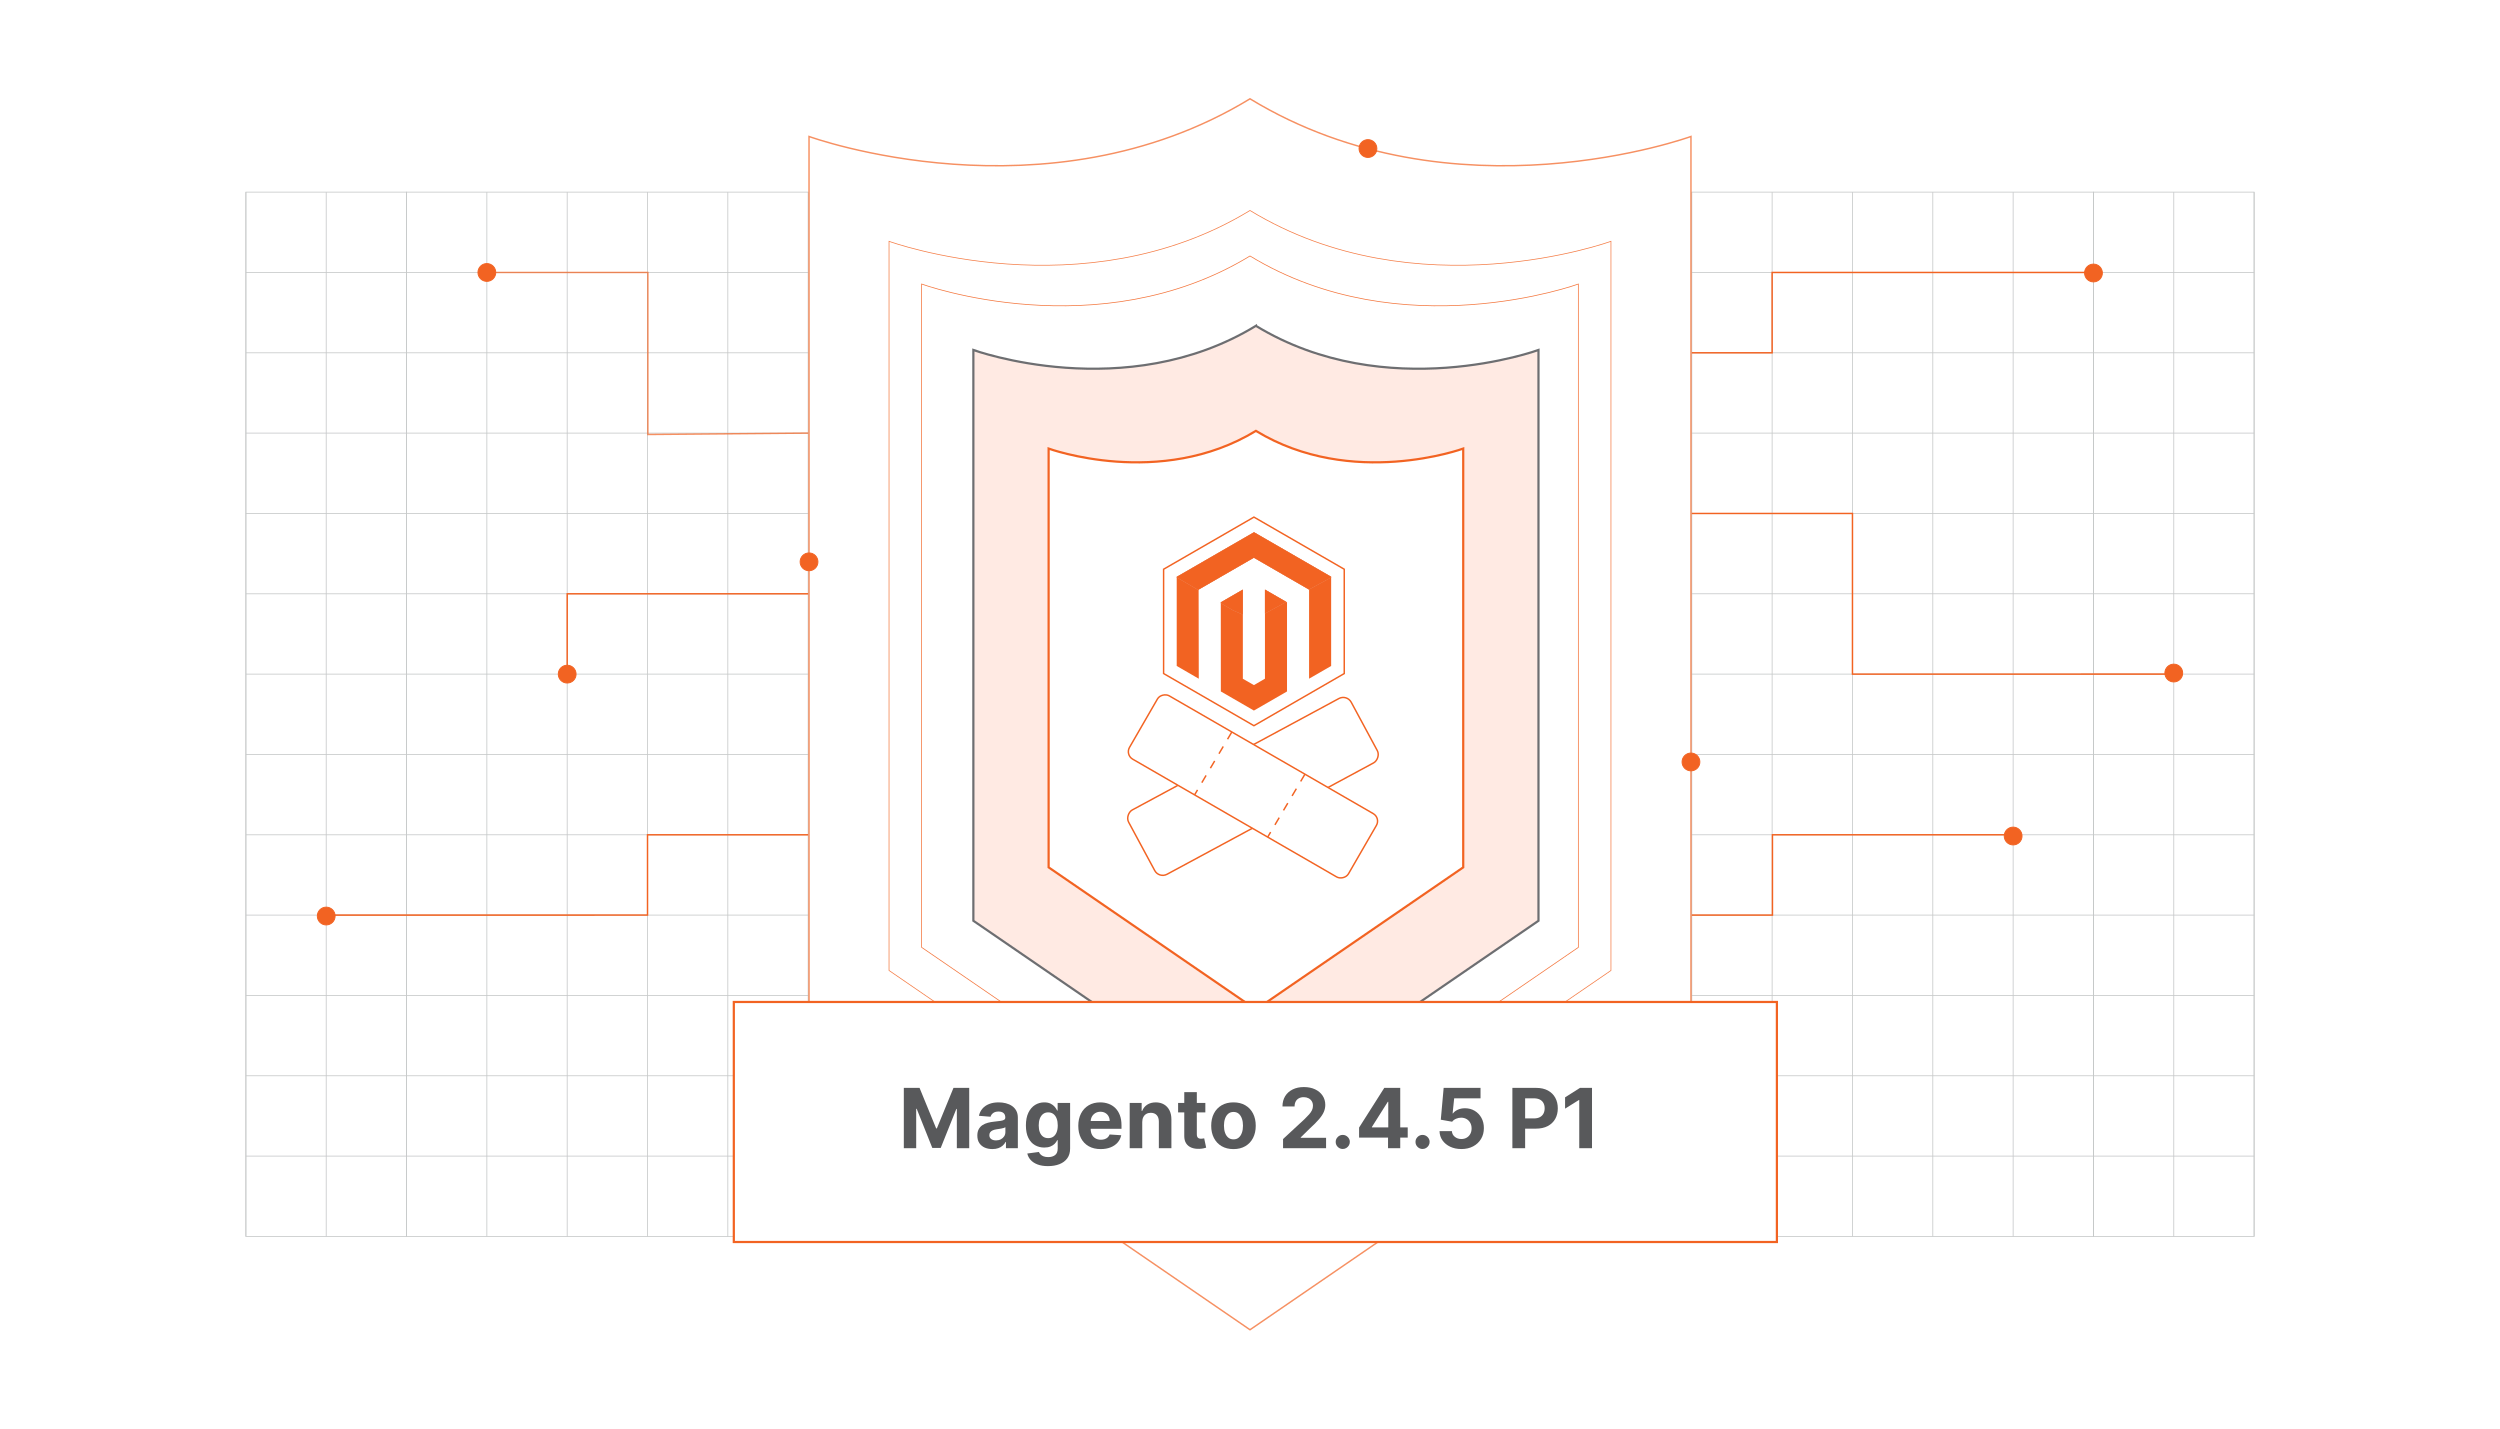<?xml version="1.0" encoding="UTF-8"?><svg id="Layer_1" xmlns="http://www.w3.org/2000/svg" xmlns:xlink="http://www.w3.org/1999/xlink" viewBox="0 0 350 200"><defs><filter id="drop-shadow-1" filterUnits="userSpaceOnUse"><feOffset dx=".83" dy=".83"/><feGaussianBlur result="blur" stdDeviation="1.245"/><feFlood flood-color="#333" flood-opacity=".08"/><feComposite in2="blur" operator="in"/><feComposite in="SourceGraphic"/></filter><filter id="drop-shadow-2" filterUnits="userSpaceOnUse"><feOffset dx=".83" dy=".83"/><feGaussianBlur result="blur-2" stdDeviation="1.245"/><feFlood flood-color="#333" flood-opacity=".08"/><feComposite in2="blur-2" operator="in"/><feComposite in="SourceGraphic"/></filter><filter id="drop-shadow-3" filterUnits="userSpaceOnUse"><feOffset dx=".83" dy=".83"/><feGaussianBlur result="blur-3" stdDeviation="1.245"/><feFlood flood-color="#333" flood-opacity=".08"/><feComposite in2="blur-3" operator="in"/><feComposite in="SourceGraphic"/></filter><filter id="drop-shadow-4" filterUnits="userSpaceOnUse"><feOffset dx=".83" dy=".83"/><feGaussianBlur result="blur-4" stdDeviation="1.245"/><feFlood flood-color="#333" flood-opacity=".08"/><feComposite in2="blur-4" operator="in"/><feComposite in="SourceGraphic"/></filter><filter id="drop-shadow-5" filterUnits="userSpaceOnUse"><feOffset dx=".83" dy=".83"/><feGaussianBlur result="blur-5" stdDeviation="1.245"/><feFlood flood-color="#333" flood-opacity=".08"/><feComposite in2="blur-5" operator="in"/><feComposite in="SourceGraphic"/></filter></defs><rect width="350" height="200" fill="#fff" stroke-width="0"/><rect x="56.916" y="26.898" width="56.227" height="146.202" fill="none" stroke="#c6c8c9" stroke-miterlimit="10" stroke-width=".113"/><rect x="236.851" y="26.898" width="56.235" height="146.202" fill="none" stroke="#c6c8c9" stroke-miterlimit="10" stroke-width=".113"/><polyline points="293.086 161.854 281.843 161.854 281.839 161.854 270.596 161.854 270.592 161.854 259.349 161.854 259.345 161.854 248.102 161.854 248.098 161.854 236.855 161.854 236.851 161.854" fill="none" stroke="#c6c8c9" stroke-miterlimit="10" stroke-width=".113"/><polyline points="113.142 161.854 101.9 161.854 101.895 161.854 90.657 161.854 90.653 161.854 79.41 161.854 79.406 161.854 68.163 161.854 68.159 161.854 56.916 161.854" fill="none" stroke="#c6c8c9" stroke-miterlimit="10" stroke-width=".113"/><polyline points="293.086 150.607 281.843 150.607 281.839 150.607 270.596 150.607 270.592 150.607 259.349 150.607 259.345 150.607 248.102 150.607 248.098 150.607 236.855 150.607 236.851 150.607" fill="none" stroke="#c6c8c9" stroke-miterlimit="10" stroke-width=".113"/><polyline points="113.142 150.607 101.9 150.607 101.895 150.607 90.657 150.607 90.653 150.607 79.41 150.607 79.406 150.607 68.163 150.607 68.159 150.607 56.916 150.607" fill="none" stroke="#c6c8c9" stroke-miterlimit="10" stroke-width=".113"/><polyline points="293.086 139.36 281.843 139.36 281.839 139.36 270.596 139.36 270.592 139.36 259.349 139.36 259.345 139.36 248.102 139.36 248.098 139.36 236.855 139.36 236.851 139.36" fill="none" stroke="#c6c8c9" stroke-miterlimit="10" stroke-width=".113"/><polyline points="113.142 139.36 101.9 139.36 101.895 139.36 90.657 139.36 90.653 139.36 79.41 139.36 79.406 139.36 68.163 139.36 68.159 139.36 56.916 139.36" fill="none" stroke="#c6c8c9" stroke-miterlimit="10" stroke-width=".113"/><polyline points="293.086 128.113 281.843 128.113 281.839 128.113 270.596 128.113 270.592 128.113 259.349 128.113 259.345 128.113 248.102 128.113 248.098 128.113 236.855 128.113 236.851 128.113" fill="none" stroke="#c6c8c9" stroke-miterlimit="10" stroke-width=".113"/><polyline points="113.142 128.113 101.9 128.113 101.895 128.113 90.657 128.113 90.653 128.113 79.41 128.113 79.406 128.113 68.163 128.113 68.159 128.113 56.916 128.113" fill="none" stroke="#c6c8c9" stroke-miterlimit="10" stroke-width=".113"/><polyline points="293.086 116.87 281.843 116.87 281.839 116.87 270.596 116.87 270.592 116.87 259.349 116.87 259.345 116.87 248.102 116.87 248.098 116.87 236.855 116.87 236.851 116.87" fill="none" stroke="#c6c8c9" stroke-miterlimit="10" stroke-width=".113"/><polyline points="113.142 116.87 101.9 116.87 101.895 116.87 90.657 116.87 90.653 116.87 79.41 116.87 79.406 116.87 68.163 116.87 68.159 116.87 56.916 116.87" fill="none" stroke="#c6c8c9" stroke-miterlimit="10" stroke-width=".113"/><polyline points="293.086 105.623 281.843 105.623 281.839 105.623 270.596 105.623 270.592 105.623 259.349 105.623 259.345 105.623 248.102 105.623 248.098 105.623 236.855 105.623 236.851 105.623" fill="none" stroke="#c6c8c9" stroke-miterlimit="10" stroke-width=".113"/><polyline points="113.142 105.623 101.9 105.623 101.895 105.623 90.657 105.623 90.653 105.623 79.41 105.623 79.406 105.623 68.163 105.623 68.159 105.623 56.916 105.623" fill="none" stroke="#c6c8c9" stroke-miterlimit="10" stroke-width=".113"/><polyline points="293.086 94.376 281.843 94.376 281.839 94.376 270.596 94.376 270.592 94.376 259.349 94.376 259.345 94.376 248.102 94.376 248.098 94.376 236.855 94.376 236.851 94.376" fill="none" stroke="#c6c8c9" stroke-miterlimit="10" stroke-width=".113"/><polyline points="113.142 94.376 101.9 94.376 101.895 94.376 90.657 94.376 90.653 94.376 79.41 94.376 79.406 94.376 68.163 94.376 68.159 94.376 56.916 94.376" fill="none" stroke="#c6c8c9" stroke-miterlimit="10" stroke-width=".113"/><polyline points="293.086 83.129 281.843 83.129 281.839 83.129 270.596 83.129 270.592 83.129 259.349 83.129 259.345 83.129 248.102 83.129 248.098 83.129 236.855 83.129 236.851 83.129" fill="none" stroke="#c6c8c9" stroke-miterlimit="10" stroke-width=".113"/><polyline points="113.142 83.129 101.9 83.129 101.895 83.129 90.657 83.129 90.653 83.129 79.41 83.129 79.406 83.129 68.163 83.129 68.159 83.129 56.916 83.129" fill="none" stroke="#c6c8c9" stroke-miterlimit="10" stroke-width=".113"/><polyline points="293.086 71.882 281.843 71.882 281.839 71.882 270.596 71.882 270.592 71.882 259.349 71.882 259.345 71.882 248.102 71.882 248.098 71.882 236.855 71.882 236.851 71.882" fill="none" stroke="#c6c8c9" stroke-miterlimit="10" stroke-width=".113"/><polyline points="113.142 71.882 101.9 71.882 101.895 71.882 90.657 71.882 90.653 71.882 79.41 71.882 79.406 71.882 68.163 71.882 68.159 71.882 56.916 71.882" fill="none" stroke="#c6c8c9" stroke-miterlimit="10" stroke-width=".113"/><polyline points="293.086 60.635 281.843 60.635 281.839 60.635 270.596 60.635 270.592 60.635 259.349 60.635 259.345 60.635 248.102 60.635 248.098 60.635 236.855 60.635 236.851 60.635" fill="none" stroke="#c6c8c9" stroke-miterlimit="10" stroke-width=".113"/><polyline points="113.142 60.635 101.9 60.635 101.895 60.635 90.657 60.635 90.653 60.635 79.41 60.635 79.406 60.635 68.163 60.635 68.159 60.635 56.916 60.635" fill="none" stroke="#c6c8c9" stroke-miterlimit="10" stroke-width=".113"/><polyline points="293.086 49.392 281.843 49.392 281.839 49.392 270.596 49.392 270.592 49.392 259.349 49.392 259.345 49.392 248.102 49.392 248.098 49.392 236.855 49.392 236.851 49.392" fill="none" stroke="#c6c8c9" stroke-miterlimit="10" stroke-width=".113"/><polyline points="113.142 49.392 101.9 49.392 101.895 49.392 90.657 49.392 90.653 49.392 79.41 49.392 79.406 49.392 68.163 49.392 68.159 49.392 56.916 49.392" fill="none" stroke="#c6c8c9" stroke-miterlimit="10" stroke-width=".113"/><polyline points="293.086 38.145 281.843 38.145 281.839 38.145 270.596 38.145 270.592 38.145 259.349 38.145 259.345 38.145 248.102 38.145 248.098 38.145 236.855 38.145 236.851 38.145" fill="none" stroke="#c6c8c9" stroke-miterlimit="10" stroke-width=".113"/><polyline points="113.142 38.145 101.9 38.145 101.895 38.145 90.657 38.145 90.653 38.145 79.41 38.145 79.406 38.145 68.163 38.145 68.159 38.145 56.916 38.145" fill="none" stroke="#c6c8c9" stroke-miterlimit="10" stroke-width=".113"/><polyline points="293.086 26.898 293.086 38.145 293.086 49.392 293.086 60.635 293.086 60.639 293.086 71.882 293.086 83.129 293.086 94.376 293.086 105.623 293.086 116.87 293.086 128.113 293.086 128.117 293.086 139.36 293.086 150.607 293.086 161.854 293.086 173.101" fill="none" stroke="#c6c8c9" stroke-miterlimit="10" stroke-width=".113"/><polyline points="281.839 173.101 281.839 161.854 281.839 150.607 281.839 139.36 281.839 128.117 281.839 128.113 281.839 116.87 281.839 105.623 281.839 94.376 281.839 83.129 281.839 71.882 281.839 60.639 281.839 60.635 281.839 49.392 281.839 38.145 281.839 26.898" fill="none" stroke="#c6c8c9" stroke-miterlimit="10" stroke-width=".113"/><polyline points="270.592 173.101 270.592 161.854 270.592 150.607 270.592 139.36 270.592 128.117 270.592 128.113 270.592 116.87 270.592 105.623 270.592 94.376 270.592 83.129 270.592 71.882 270.592 60.639 270.592 60.635 270.592 49.392 270.592 38.145 270.592 26.898" fill="none" stroke="#c6c8c9" stroke-miterlimit="10" stroke-width=".113"/><polyline points="259.345 173.101 259.345 161.854 259.345 150.607 259.345 139.36 259.345 128.117 259.345 128.113 259.345 116.87 259.345 105.623 259.345 94.376 259.345 83.129 259.345 71.882 259.345 60.639 259.345 60.635 259.345 49.392 259.345 38.145 259.345 26.898" fill="none" stroke="#c6c8c9" stroke-miterlimit="10" stroke-width=".113"/><polyline points="248.098 173.101 248.098 161.854 248.098 150.607 248.098 139.36 248.098 128.117 248.098 128.113 248.098 116.87 248.098 105.623 248.098 94.376 248.098 83.129 248.098 71.882 248.098 60.639 248.098 60.635 248.098 49.392 248.098 38.145 248.098 26.898" fill="none" stroke="#c6c8c9" stroke-miterlimit="10" stroke-width=".113"/><polyline points="101.895 173.101 101.895 161.854 101.895 150.607 101.895 139.36 101.895 128.117 101.895 128.113 101.895 116.87 101.895 105.623 101.895 94.376 101.895 83.129 101.895 71.882 101.895 60.639 101.895 60.635 101.895 49.392 101.895 38.145 101.895 26.898" fill="none" stroke="#c6c8c9" stroke-miterlimit="10" stroke-width=".113"/><polyline points="90.653 173.101 90.653 161.854 90.653 150.607 90.653 139.36 90.653 128.117 90.653 128.113 90.653 116.87 90.653 105.623 90.653 94.376 90.653 83.129 90.653 71.882 90.653 60.639 90.653 60.635 90.653 49.392 90.653 38.145 90.653 26.898" fill="none" stroke="#c6c8c9" stroke-miterlimit="10" stroke-width=".113"/><polyline points="79.406 173.101 79.406 161.854 79.406 150.607 79.406 139.36 79.406 128.117 79.406 128.113 79.406 116.87 79.406 105.623 79.406 94.376 79.406 83.129 79.406 71.882 79.406 60.639 79.406 60.635 79.406 49.392 79.406 38.145 79.406 26.898" fill="none" stroke="#c6c8c9" stroke-miterlimit="10" stroke-width=".113"/><polyline points="68.159 173.101 68.159 161.854 68.159 150.607 68.159 139.36 68.159 128.117 68.159 128.113 68.159 116.87 68.159 105.623 68.159 94.376 68.159 83.129 68.159 71.882 68.159 60.639 68.159 60.635 68.159 49.392 68.159 38.145 68.159 26.898" fill="none" stroke="#c6c8c9" stroke-miterlimit="10" stroke-width=".113"/><rect x="293.086" y="26.898" width="22.489" height="146.202" fill="none" stroke="#c6c8c9" stroke-miterlimit="10" stroke-width=".113"/><polyline points="293.086 161.854 304.328 161.854 304.332 161.854 315.575 161.854" fill="none" stroke="#c6c8c9" stroke-miterlimit="10" stroke-width=".113"/><polyline points="293.086 150.607 304.328 150.607 304.332 150.607 315.575 150.607" fill="none" stroke="#c6c8c9" stroke-miterlimit="10" stroke-width=".113"/><polyline points="293.086 139.361 304.328 139.361 304.332 139.361 315.575 139.361" fill="none" stroke="#c6c8c9" stroke-miterlimit="10" stroke-width=".113"/><polyline points="293.086 128.114 304.328 128.114 304.332 128.114 315.575 128.114" fill="none" stroke="#c6c8c9" stroke-miterlimit="10" stroke-width=".113"/><polyline points="293.086 116.872 304.328 116.872 304.332 116.872 315.575 116.872" fill="none" stroke="#c6c8c9" stroke-miterlimit="10" stroke-width=".113"/><polyline points="293.086 105.625 304.328 105.625 304.332 105.625 315.575 105.625" fill="none" stroke="#c6c8c9" stroke-miterlimit="10" stroke-width=".113"/><polyline points="293.086 94.374 304.328 94.374 304.332 94.374 315.575 94.374" fill="none" stroke="#c6c8c9" stroke-miterlimit="10" stroke-width=".113"/><polyline points="293.086 83.127 304.328 83.127 304.332 83.127 315.575 83.127" fill="none" stroke="#c6c8c9" stroke-miterlimit="10" stroke-width=".113"/><polyline points="293.086 71.88 304.328 71.88 304.332 71.88 315.575 71.88" fill="none" stroke="#c6c8c9" stroke-miterlimit="10" stroke-width=".113"/><polyline points="293.086 60.634 304.328 60.634 304.332 60.634 315.575 60.634" fill="none" stroke="#c6c8c9" stroke-miterlimit="10" stroke-width=".113"/><polyline points="293.086 49.392 304.328 49.392 304.332 49.392 315.575 49.392" fill="none" stroke="#c6c8c9" stroke-miterlimit="10" stroke-width=".113"/><polyline points="293.086 38.145 304.328 38.145 304.332 38.145 315.575 38.145" fill="none" stroke="#c6c8c9" stroke-miterlimit="10" stroke-width=".113"/><polyline points="315.575 26.898 315.575 38.145 315.575 49.392 315.575 60.634 315.575 60.638 315.575 71.88 315.575 83.127 315.575 94.374 315.575 105.625 315.575 116.872 315.575 128.114 315.575 128.118 315.575 139.361 315.575 150.607 315.575 161.854 315.575 173.101" fill="none" stroke="#c6c8c9" stroke-miterlimit="10" stroke-width=".113"/><polyline points="304.329 173.101 304.329 161.854 304.329 150.607 304.329 139.36 304.329 128.117 304.329 128.113 304.329 116.87 304.329 105.623 304.329 94.376 304.329 83.129 304.329 71.882 304.329 60.639 304.329 60.635 304.329 49.392 304.329 38.145 304.329 26.898" fill="none" stroke="#c6c8c9" stroke-miterlimit="10" stroke-width=".113"/><rect x="34.425" y="26.898" width="22.489" height="146.202" fill="none" stroke="#c6c8c9" stroke-miterlimit="10" stroke-width=".113"/><polyline points="34.425 161.854 34.43 161.854 45.668 161.854 45.672 161.854 56.914 161.854" fill="none" stroke="#c6c8c9" stroke-miterlimit="10" stroke-width=".113"/><polyline points="56.914 150.607 45.672 150.607 45.668 150.607 34.43 150.607 34.425 150.607" fill="none" stroke="#c6c8c9" stroke-miterlimit="10" stroke-width=".113"/><polyline points="56.914 139.361 45.672 139.361 45.668 139.361 34.43 139.361 34.425 139.361" fill="none" stroke="#c6c8c9" stroke-miterlimit="10" stroke-width=".113"/><polyline points="56.914 128.114 45.672 128.114 45.668 128.114 34.43 128.114 34.425 128.114" fill="none" stroke="#c6c8c9" stroke-miterlimit="10" stroke-width=".113"/><polyline points="56.914 116.872 45.672 116.872 45.668 116.872 34.43 116.872 34.425 116.872" fill="none" stroke="#c6c8c9" stroke-miterlimit="10" stroke-width=".113"/><polyline points="56.914 105.625 45.672 105.625 45.668 105.625 34.43 105.625 34.425 105.625" fill="none" stroke="#c6c8c9" stroke-miterlimit="10" stroke-width=".113"/><polyline points="34.425 94.378 34.43 94.378 45.668 94.378 45.672 94.378 56.914 94.378" fill="none" stroke="#c6c8c9" stroke-miterlimit="10" stroke-width=".113"/><polyline points="56.914 83.132 45.672 83.132 45.668 83.132 34.43 83.132 34.425 83.132" fill="none" stroke="#c6c8c9" stroke-miterlimit="10" stroke-width=".113"/><polyline points="56.914 71.88 45.672 71.88 45.668 71.88 34.43 71.88 34.425 71.88" fill="none" stroke="#c6c8c9" stroke-miterlimit="10" stroke-width=".113"/><polyline points="56.914 60.634 45.672 60.634 45.668 60.634 34.43 60.634 34.425 60.634" fill="none" stroke="#c6c8c9" stroke-miterlimit="10" stroke-width=".113"/><polyline points="56.914 49.392 45.672 49.392 45.668 49.392 34.43 49.392 34.425 49.392" fill="none" stroke="#c6c8c9" stroke-miterlimit="10" stroke-width=".113"/><polyline points="34.425 38.145 34.43 38.145 45.668 38.145 45.672 38.145 56.914 38.145" fill="none" stroke="#c6c8c9" stroke-miterlimit="10" stroke-width=".113"/><polyline points="45.669 173.101 45.669 161.854 45.669 150.607 45.669 139.36 45.669 128.117 45.669 128.113 45.669 116.871 45.669 105.624 45.669 94.376 45.669 83.129 45.669 71.883 45.669 60.64 45.669 60.636 45.669 49.393 45.669 38.146 45.669 26.899" fill="none" stroke="#c6c8c9" stroke-miterlimit="10" stroke-width=".113"/><polyline points="34.425 26.898 34.425 38.145 34.425 49.392 34.425 60.634 34.425 60.638 34.425 71.88 34.425 83.132 34.425 94.378 34.425 105.625 34.425 116.872 34.425 128.114 34.425 128.118 34.425 139.361 34.425 150.607 34.425 161.854 34.425 173.101" fill="none" stroke="#c6c8c9" stroke-miterlimit="10" stroke-width=".113"/><path d="M174.999,35.838c-21.253,12.936-45.971,3.927-45.971,3.927v92.865l45.971,31.532,45.971-31.532V39.765s-24.718,9.009-45.971-3.927Z" fill="none" opacity=".88" stroke="#f26322" stroke-miterlimit="10" stroke-width=".104"/><path d="M174.999,29.468c-23.363,14.221-50.534,4.317-50.534,4.317v102.084l50.534,34.663,50.534-34.663V33.785s-27.172,9.904-50.534-4.317Z" fill="none" opacity=".84" stroke="#f26322" stroke-miterlimit="10" stroke-width=".103"/><path d="M174.999,13.834c-28.541,17.373-61.735,5.274-61.735,5.274v124.712l61.735,42.346,61.735-42.346V19.108s-33.194,12.099-61.735-5.274Z" fill="none" opacity=".71" stroke="#f26322" stroke-miterlimit="10" stroke-width=".207"/><path d="M174.999,44.788c-18.288,11.132-39.558,3.379-39.558,3.379v79.91l39.558,27.134,39.558-27.134V48.168s-21.27,7.753-39.558-3.379Z" fill="#ffeae3" filter="url(#drop-shadow-1)" stroke="#6d6e71" stroke-miterlimit="10" stroke-width=".311"/><path d="M174.999,59.493c-13.417,8.167-29.022,2.479-29.022,2.479v58.628l29.022,19.907,29.022-19.907v-58.628s-15.605,5.688-29.022-2.479Z" fill="#fff" filter="url(#drop-shadow-2)" stroke="#f26322" stroke-miterlimit="10" stroke-width=".311"/><g filter="url(#drop-shadow-3)"><rect x="169.466" y="91.566" width="10.236" height="35.398" rx="1.271" ry="1.271" transform="translate(187.905 -96.261) rotate(61.667)" fill="#fff" stroke="#f26322" stroke-miterlimit="10" stroke-width=".207"/><rect x="169.466" y="91.566" width="10.236" height="35.398" rx="1.206" ry="1.206" transform="translate(-7.334 205.827) rotate(-60)" fill="#fff" stroke="#f26322" stroke-miterlimit="10" stroke-width=".207"/><line x1="171.626" y1="101.648" x2="166.41" y2="110.455" fill="#fff" stroke-width="0"/><path d="M166.499,110.508l-.179-.106.415-.7.179.106-.415.7ZM167.513,108.795l-.179-.106.6-1.013.179.106-.6,1.013ZM168.714,106.767l-.179-.105.6-1.013.179.105-.6,1.013ZM169.914,104.741l-.179-.105.6-1.013.179.105-.6,1.013ZM171.115,102.714l-.179-.105.6-1.013.179.105-.6,1.013Z" fill="#f26322" stroke-width="0"/><line x1="181.861" y1="107.557" x2="176.645" y2="116.365" fill="#fff" stroke-width="0"/><path d="M176.734,116.417l-.179-.106.415-.7.179.106-.415.7ZM177.749,114.704l-.179-.106.6-1.013.179.106-.6,1.013ZM178.949,112.676l-.179-.105.6-1.013.179.105-.6,1.013ZM180.15,110.65l-.179-.105.6-1.013.179.105-.6,1.013ZM181.35,108.623l-.179-.105.6-1.013.179.105-.6,1.013Z" fill="#f26322" stroke-width="0"/></g><g filter="url(#drop-shadow-4)"><polygon points="187.366 85.327 187.365 85.327 187.365 78.863 174.72 71.564 162.074 78.863 162.074 93.466 174.72 100.769 187.365 93.466 187.365 87.144 187.366 87.144 187.366 85.327" fill="#fff" stroke="#f26322" stroke-miterlimit="10" stroke-width=".207"/><polygon points="174.731 73.683 163.91 79.929 163.91 92.405 166.999 94.191 166.977 81.713 174.709 77.249 182.441 81.713 182.441 94.186 185.53 92.405 185.53 79.918 174.731 73.683" fill="#f26322" stroke-width="0"/><polygon points="176.263 94.188 174.72 95.085 173.169 94.197 173.169 81.713 170.082 83.496 170.088 95.974 174.717 98.649 179.352 95.974 179.352 83.496 176.263 81.713 176.263 94.188" fill="#f26322" stroke-width="0"/><polygon points="185.53 79.918 185.53 80.013 182.426 81.706 174.709 77.25 166.977 81.713 166.977 81.799 163.909 80.004 163.909 79.93 174.73 73.683 185.53 79.918" fill="#e89d80" stroke-width="0"/><polygon points="170.083 83.496 173.169 81.713 173.169 85.227 171.804 84.625 170.083 83.617 170.083 83.496" fill="#e89d80" stroke-width="0"/><polygon points="179.253 83.438 176.263 85.067 176.263 81.713 179.253 83.438" fill="#e89d80" stroke-width="0"/><polygon points="173.169 81.713 173.169 85.227 171.804 84.625 170.083 83.617 170.083 83.496 173.169 81.713" fill="#f26322" stroke-width="0"/><polygon points="179.253 83.438 176.263 85.067 176.263 81.713 179.253 83.438" fill="#f26322" stroke-width="0"/><polygon points="185.53 79.918 185.53 80.013 182.426 81.706 174.709 77.25 166.977 81.713 166.977 81.799 163.909 80.004 163.909 79.93 174.73 73.683 185.53 79.918" fill="#f26322" stroke-width="0"/></g><rect x="101.904" y="139.447" width="146.032" height="33.604" fill="#fff" filter="url(#drop-shadow-5)" stroke="#f26322" stroke-miterlimit="10" stroke-width=".311"/><path d="M126.534,152.303h2.203l2.326,5.675h.099l2.326-5.675h2.202v8.446h-1.732v-5.498h-.07l-2.186,5.457h-1.179l-2.186-5.477h-.07v5.518h-1.732v-8.446Z" fill="#58595b" stroke-width="0"/><path d="M138.931,160.869c-.404,0-.764-.071-1.081-.212-.316-.142-.565-.352-.749-.631-.183-.279-.274-.627-.274-1.045,0-.352.065-.647.194-.887.129-.239.305-.432.528-.578.223-.145.476-.255.761-.33.285-.075.584-.127.897-.157.369-.039.665-.075.891-.109.225-.035.389-.086.491-.155.102-.069.152-.17.152-.305v-.025c0-.261-.082-.463-.245-.606s-.396-.214-.695-.214c-.316,0-.567.069-.754.208s-.311.313-.371.521l-1.625-.132c.083-.385.245-.718.486-1,.242-.282.555-.499.939-.651.383-.153.828-.229,1.334-.229.352,0,.69.041,1.013.123.323.083.61.21.862.384.252.173.45.395.596.666.145.271.218.594.218.971v4.272h-1.666v-.878h-.049c-.102.198-.238.372-.409.521-.17.15-.375.267-.614.351-.239.084-.516.126-.829.126ZM139.434,159.657c.258,0,.486-.052.685-.155.198-.103.353-.243.466-.418.113-.176.169-.376.169-.598v-.672c-.055.036-.13.068-.225.097s-.201.055-.319.078c-.119.023-.237.044-.355.062s-.226.034-.322.047c-.206.03-.386.079-.54.144s-.273.154-.359.266c-.085.111-.128.249-.128.414,0,.239.087.421.262.546.174.126.397.188.666.188Z" fill="#58595b" stroke-width="0"/><path d="M146.717,163.257c-.569,0-1.057-.078-1.462-.233-.405-.155-.728-.366-.967-.633-.239-.267-.395-.566-.466-.899l1.625-.218c.05.127.128.245.235.354.107.11.249.199.427.266s.394.101.649.101c.382,0,.698-.093.946-.278.249-.185.373-.496.373-.93v-1.159h-.074c-.077.176-.192.342-.347.499-.154.157-.352.284-.594.383-.242.099-.531.148-.866.148-.476,0-.908-.11-1.297-.332-.389-.221-.698-.56-.928-1.019-.23-.458-.345-1.037-.345-1.738,0-.718.117-1.317.351-1.798.234-.481.545-.841.934-1.08.389-.239.816-.359,1.281-.359.354,0,.651.06.891.179s.433.268.58.445c.147.178.26.352.34.522h.066v-1.064h1.745v6.396c0,.539-.132.99-.396,1.353-.264.363-.629.636-1.095.819-.466.183-1.002.274-1.606.274ZM146.754,159.339c.283,0,.523-.07.719-.212.197-.142.348-.345.454-.61.105-.265.159-.584.159-.955s-.052-.693-.157-.967c-.104-.273-.256-.486-.454-.637-.198-.151-.439-.227-.722-.227-.289,0-.532.078-.73.233-.198.155-.348.371-.45.645s-.152.593-.152.953c0,.366.051.681.154.947.103.265.253.47.45.614.196.144.439.216.728.216Z" fill="#58595b" stroke-width="0"/><path d="M154.103,160.873c-.651,0-1.212-.132-1.681-.398-.469-.265-.83-.642-1.083-1.13-.253-.488-.379-1.066-.379-1.734,0-.651.127-1.223.379-1.715s.61-.876,1.07-1.151,1.002-.412,1.623-.412c.417,0,.808.066,1.169.2.361.134.678.334.949.6.271.267.481.602.633,1.004s.227.874.227,1.413v.482h-5.349v-1.089h3.695c0-.253-.055-.477-.165-.672-.11-.195-.262-.348-.456-.46s-.419-.167-.674-.167c-.267,0-.502.061-.708.183-.205.123-.365.286-.48.491-.115.205-.174.432-.177.682v1.035c0,.314.059.585.175.812.117.229.283.404.497.528.214.124.469.186.763.186.195,0,.374-.028.536-.083.162-.055.301-.138.416-.248.116-.11.204-.245.264-.404l1.625.107c-.083.39-.251.731-.505,1.02s-.582.516-.981.676c-.4.161-.861.241-1.384.241Z" fill="#58595b" stroke-width="0"/><path d="M159.914,157.088v3.662h-1.757v-6.335h1.674v1.118h.074c.14-.369.376-.661.705-.876.33-.216.73-.324,1.2-.324.44,0,.823.096,1.151.289.327.192.582.467.763.823.182.356.273.78.273,1.272v4.033h-1.757v-3.72c.002-.388-.097-.691-.297-.91-.201-.218-.477-.328-.829-.328-.237,0-.445.051-.625.152-.18.102-.32.249-.42.443-.101.194-.152.427-.155.699Z" fill="#58595b" stroke-width="0"/><path d="M168.748,154.415v1.319h-3.814v-1.319h3.814ZM165.799,152.897h1.757v5.906c0,.163.025.288.074.377.05.089.119.152.208.188.089.036.193.053.311.053.083,0,.165-.007.247-.022.083-.015.146-.027.19-.035l.276,1.308c-.088.027-.212.06-.371.097-.16.037-.353.06-.582.068-.423.017-.794-.04-1.111-.169-.318-.129-.565-.33-.741-.602-.176-.273-.262-.616-.26-1.031v-6.137Z" fill="#58595b" stroke-width="0"/><path d="M172.686,160.873c-.641,0-1.194-.137-1.66-.41-.466-.273-.826-.656-1.079-1.147s-.379-1.06-.379-1.71c0-.654.127-1.227.379-1.718s.612-.873,1.079-1.147c.466-.273,1.019-.41,1.66-.41s1.194.137,1.66.41.826.656,1.079,1.147.379,1.063.379,1.718c0,.649-.127,1.219-.379,1.71s-.613.873-1.079,1.147-1.02.41-1.66.41ZM172.694,159.512c.291,0,.535-.083.73-.249.195-.166.343-.394.443-.683.101-.289.151-.617.151-.985,0-.369-.05-.697-.151-.986-.1-.289-.248-.517-.443-.685s-.439-.252-.73-.252c-.294,0-.541.084-.74.252s-.349.396-.449.685c-.101.289-.151.617-.151.986,0,.368.05.697.151.985.1.289.25.517.449.683.199.167.446.249.74.249Z" fill="#58595b" stroke-width="0"/><path d="M179.627,160.75v-1.287l3.007-2.784c.255-.248.471-.47.645-.668.174-.198.307-.392.398-.584.091-.191.136-.398.136-.621,0-.248-.056-.461-.169-.641-.112-.18-.267-.319-.462-.416s-.416-.146-.664-.146c-.258,0-.483.052-.676.157s-.341.254-.445.449c-.104.195-.157.428-.157.697h-1.694c0-.553.125-1.033.375-1.44s.601-.722,1.052-.944c.45-.223.971-.334,1.559-.334.605,0,1.132.106,1.582.319.449.213.799.508,1.049.885.251.377.376.808.376,1.295,0,.319-.062.634-.188.944-.126.311-.348.655-.666,1.033-.319.378-.769.831-1.349,1.359l-1.233,1.208v.058h3.547v1.46h-6.021Z" fill="#58595b" stroke-width="0"/><path d="M187.986,160.857c-.272,0-.505-.097-.698-.291-.194-.194-.291-.427-.291-.699,0-.27.097-.5.291-.693.193-.193.427-.289.698-.289.265,0,.495.096.693.289.198.192.297.423.297.693,0,.181-.046.347-.138.497-.093.15-.213.27-.361.359s-.312.134-.491.134Z" fill="#58595b" stroke-width="0"/><path d="M190.272,159.265v-1.406l3.526-5.555h1.212v1.947h-.717l-2.224,3.518v.066h5.011v1.431h-6.809ZM194.325,160.75v-1.914l.033-.623v-5.91h1.675v8.446h-1.708Z" fill="#58595b" stroke-width="0"/><path d="M199.158,160.857c-.272,0-.505-.097-.698-.291-.194-.194-.291-.427-.291-.699,0-.27.097-.5.291-.693.193-.193.427-.289.698-.289.265,0,.495.096.693.289.198.192.297.423.297.693,0,.181-.046.347-.138.497-.093.15-.213.27-.361.359s-.312.134-.491.134Z" fill="#58595b" stroke-width="0"/><path d="M204.59,160.865c-.583,0-1.102-.107-1.557-.321-.455-.215-.816-.51-1.083-.887-.267-.377-.405-.809-.416-1.295h1.731c.019.327.157.592.413.796.255.204.559.305.911.305.28,0,.528-.062.744-.188.216-.125.385-.299.508-.523.122-.224.184-.482.184-.773,0-.297-.064-.558-.189-.784-.125-.225-.297-.401-.518-.528-.22-.127-.471-.191-.754-.194-.248,0-.487.051-.72.153s-.413.241-.543.416l-1.588-.285.4-4.454h5.163v1.46h-3.69l-.219,2.116h.05c.148-.209.372-.382.672-.519.3-.138.635-.206,1.006-.206.509,0,.963.119,1.361.358s.714.567.944.984c.231.416.345.895.343,1.437.002.569-.129,1.074-.395,1.516-.265.441-.635.788-1.109,1.04-.474.252-1.024.377-1.651.377Z" fill="#58595b" stroke-width="0"/><path d="M211.733,160.75v-8.446h3.332c.641,0,1.187.122,1.638.365.45.243.795.58,1.032,1.01.238.43.357.926.357,1.487s-.121,1.056-.363,1.485c-.242.429-.592.763-1.05,1.002-.457.239-1.011.359-1.659.359h-2.124v-1.431h1.835c.344,0,.627-.06.852-.179.224-.12.392-.286.503-.499.111-.213.167-.459.167-.736,0-.28-.056-.526-.167-.736s-.279-.373-.505-.491c-.226-.117-.512-.175-.858-.175h-1.204v6.986h-1.785Z" fill="#58595b" stroke-width="0"/><path d="M222.881,152.303v8.446h-1.786v-6.751h-.049l-1.935,1.212v-1.584l2.091-1.324h1.679Z" fill="#58595b" stroke-width="0"/><polyline points="113.142 60.635 90.702 60.83 90.702 38.145 68.163 38.145" fill="none" opacity=".71" stroke="#f26322" stroke-miterlimit="10" stroke-width=".207"/><polyline points="113.142 83.129 79.41 83.129 79.406 94.376" fill="none" stroke="#f26322" stroke-miterlimit="10" stroke-width=".207"/><polyline points="113.142 116.87 90.653 116.87 90.653 128.113 45.668 128.114" fill="none" stroke="#f26322" stroke-miterlimit="10" stroke-width=".207"/><polyline points="236.855 49.392 248.098 49.392 248.098 38.145 293.086 38.145" fill="none" stroke="#f26322" stroke-miterlimit="10" stroke-width=".207"/><polyline points="236.851 71.882 259.345 71.882 259.345 94.376 304.328 94.374" fill="none" stroke="#f26322" stroke-miterlimit="10" stroke-width=".207"/><polyline points="236.851 128.113 248.143 128.113 248.143 116.87 281.843 116.87" fill="none" stroke="#f26322" stroke-miterlimit="10" stroke-width=".207"/><circle cx="68.159" cy="38.145" r="1.245" fill="#f26322" stroke="#f26322" stroke-miterlimit="10" stroke-width=".138"/><circle cx="79.405" cy="94.378" r="1.245" fill="#f26322" stroke="#f26322" stroke-miterlimit="10" stroke-width=".138"/><circle cx="45.67" cy="128.245" r="1.245" fill="#f26322" stroke="#f26322" stroke-miterlimit="10" stroke-width=".138"/><circle cx="281.839" cy="117.044" r="1.245" fill="#f26322" stroke="#f26322" stroke-miterlimit="10" stroke-width=".138"/><circle cx="304.328" cy="94.227" r="1.245" fill="#f26322" stroke="#f26322" stroke-miterlimit="10" stroke-width=".138"/><circle cx="293.086" cy="38.22" r="1.245" fill="#f26322" stroke="#f26322" stroke-miterlimit="10" stroke-width=".138"/><circle cx="191.514" cy="20.796" r="1.245" fill="#f26322" stroke="#f26322" stroke-miterlimit="10" stroke-width=".138"/><circle cx="236.735" cy="106.672" r="1.245" fill="#f26322" stroke="#f26322" stroke-miterlimit="10" stroke-width=".138"/><circle cx="113.264" cy="78.657" r="1.245" fill="#f26322" stroke="#f26322" stroke-miterlimit="10" stroke-width=".138"/></svg>